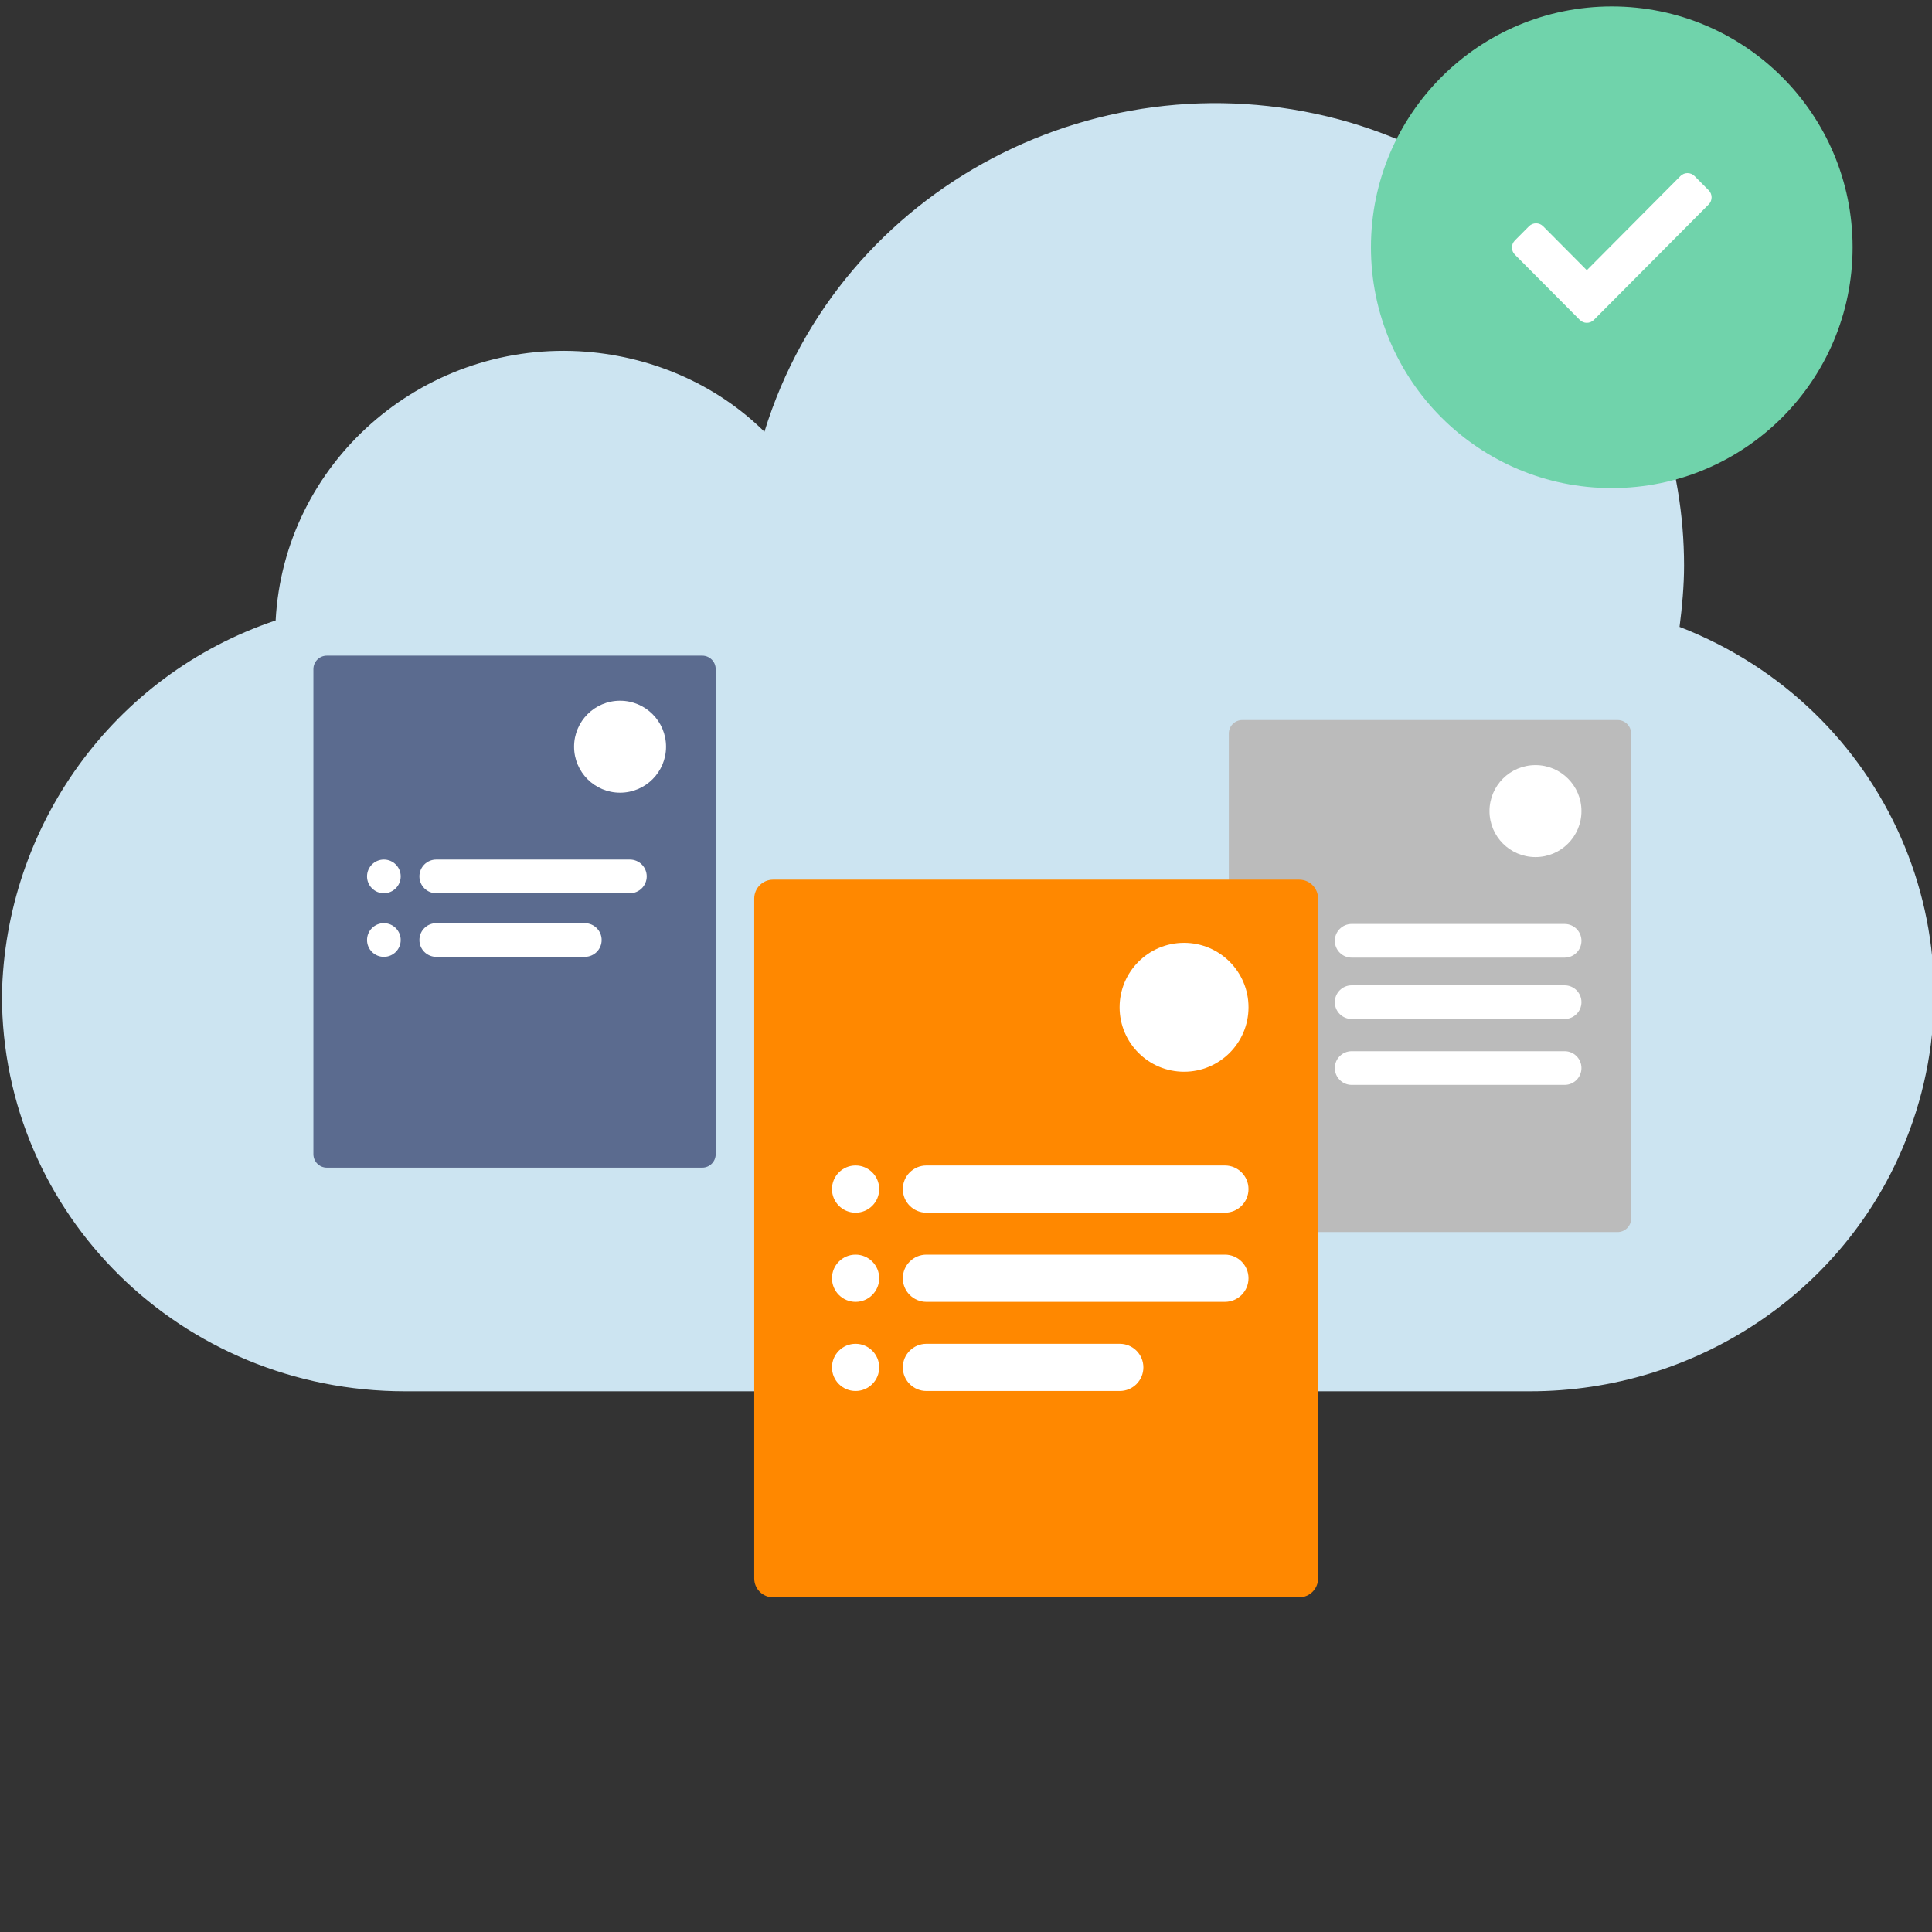 <svg width="300" height="300" viewBox="0 0 300 300" fill="none" xmlns="http://www.w3.org/2000/svg">
<rect x="0" y="0" width="300" height="300" fill="#333333" stroke="none"/>
<g clip-path="url(#clip0_3248_140)">
<path d="M0.3 154.54C0.3 188.64 28.2 216.04 62.9 216.04H237.6C263.3 216.04 286.5 200.64 295.9 177.14C308.6 145.54 293 109.84 260.8 97.34C261.2 94.24 261.5 90.94 261.5 87.84C261.5 56.24 240.5 28.24 209.7 19.04C171.2 7.74 130.4 29.04 118.7 67.04C111.1 59.54 100.8 55.14 89.9 54.54C65.3 53.24 44.1 71.94 42.8 96.34C17.5 104.84 0.8 128.34 0.3 154.54Z" fill="#CCE4F1"/>
<path d="M109.039 101.81H50.757C49.601 101.81 48.665 102.746 48.665 103.902L48.665 179.22C48.665 180.376 49.601 181.312 50.757 181.312H109.039C110.194 181.312 111.131 180.376 111.131 179.22L111.131 103.902C111.131 102.746 110.194 101.81 109.039 101.81Z" fill="#5B6B8F"/>
<circle cx="96.283" cy="115.947" r="7.14" fill="white"/>
<circle cx="59.607" cy="136.088" r="2.615" fill="white"/>
<circle cx="59.607" cy="145.966" r="2.615" fill="white"/>
<path d="M97.807 133.473H67.742C66.297 133.473 65.126 134.644 65.126 136.088C65.126 137.532 66.297 138.703 67.742 138.703H97.807C99.251 138.703 100.422 137.532 100.422 136.088C100.422 134.644 99.251 133.473 97.807 133.473Z" fill="white"/>
<path d="M90.807 143.351H67.742C66.297 143.351 65.126 144.521 65.126 145.966C65.126 147.41 66.297 148.581 67.742 148.581H90.807C92.251 148.581 93.422 147.41 93.422 145.966C93.422 144.521 92.251 143.351 90.807 143.351Z" fill="white"/>
<path d="M251.184 111.81H192.902C191.747 111.81 190.81 112.746 190.81 113.902V189.22C190.81 190.376 191.747 191.312 192.902 191.312H251.184C252.34 191.312 253.277 190.376 253.277 189.22L253.277 113.902C253.277 112.746 252.34 111.81 251.184 111.81Z" fill="#BBBBBB"/>
<circle cx="238.428" cy="125.947" r="7.14" fill="white"/>
<circle cx="201.752" cy="146.088" r="2.615" fill="white"/>
<circle cx="201.752" cy="165.844" r="2.615" fill="white"/>
<circle cx="201.752" cy="155.966" r="2.615" fill="white"/>
<path d="M242.953 143.473H209.887C208.443 143.473 207.272 144.644 207.272 146.088C207.272 147.532 208.443 148.703 209.887 148.703H242.953C244.397 148.703 245.568 147.532 245.568 146.088C245.568 144.644 244.397 143.473 242.953 143.473Z" fill="white"/>
<path d="M242.953 153H209.887C208.443 153 207.272 154.171 207.272 155.615C207.272 157.06 208.443 158.23 209.887 158.23H242.953C244.397 158.23 245.568 157.06 245.568 155.615C245.568 154.171 244.397 153 242.953 153Z" fill="white"/>
<path d="M242.953 163.229H209.887C208.443 163.229 207.272 164.399 207.272 165.844C207.272 167.288 208.443 168.459 209.887 168.459H242.953C244.397 168.459 245.568 167.288 245.568 165.844C245.568 164.399 244.397 163.229 242.953 163.229Z" fill="white"/>
<path d="M201.74 136.595H120.049C118.429 136.595 117.116 137.908 117.116 139.527V245.098C117.116 246.718 118.429 248.031 120.049 248.031H201.74C203.36 248.031 204.673 246.718 204.673 245.098V139.527C204.673 137.908 203.36 136.595 201.74 136.595Z" fill="#FF8800"/>
<circle cx="183.861" cy="156.411" r="10.008" fill="white"/>
<circle cx="132.856" cy="184.641" r="3.666" fill="white"/>
<circle cx="132.856" cy="198.486" r="3.666" fill="white"/>
<circle cx="132.856" cy="212.33" r="3.666" fill="white"/>
<path d="M190.202 180.976H143.856C141.831 180.976 140.19 182.617 140.19 184.641C140.19 186.666 141.831 188.307 143.856 188.307H190.202C192.226 188.307 193.868 186.666 193.868 184.641C193.868 182.617 192.226 180.976 190.202 180.976Z" fill="white"/>
<path d="M190.202 194.82H143.856C141.831 194.82 140.19 196.461 140.19 198.486C140.19 200.51 141.831 202.152 143.856 202.152H190.202C192.226 202.152 193.868 200.51 193.868 198.486C193.868 196.461 192.226 194.82 190.202 194.82Z" fill="white"/>
<path d="M173.879 208.664H143.856C141.831 208.664 140.19 210.305 140.19 212.33C140.19 214.354 141.831 215.995 143.856 215.995H173.879C175.903 215.995 177.544 214.354 177.544 212.33C177.544 210.305 175.903 208.664 173.879 208.664Z" fill="white"/>
<path d="M250.277 75.791C270.93 75.791 287.672 59.049 287.672 38.396C287.672 17.743 270.93 1 250.277 1C229.624 1 212.881 17.743 212.881 38.396C212.881 59.049 229.624 75.791 250.277 75.791Z" fill="#70D3AB"/>
<path d="M245.305 49.674L235.23 39.541C234.625 38.932 234.625 37.946 235.23 37.337L237.422 35.132C238.028 34.523 239.009 34.523 239.614 35.132L246.401 41.958L260.938 27.337C261.544 26.729 262.525 26.729 263.13 27.337L265.322 29.542C265.928 30.151 265.928 31.138 265.322 31.747L247.497 49.674C246.892 50.283 245.911 50.283 245.305 49.674V49.674Z" fill="white"/>
</g>
<defs>
<clipPath id="clip0_3248_140">
<rect width="300" height="300" fill="white"/>
</clipPath>
</defs>
</svg>
